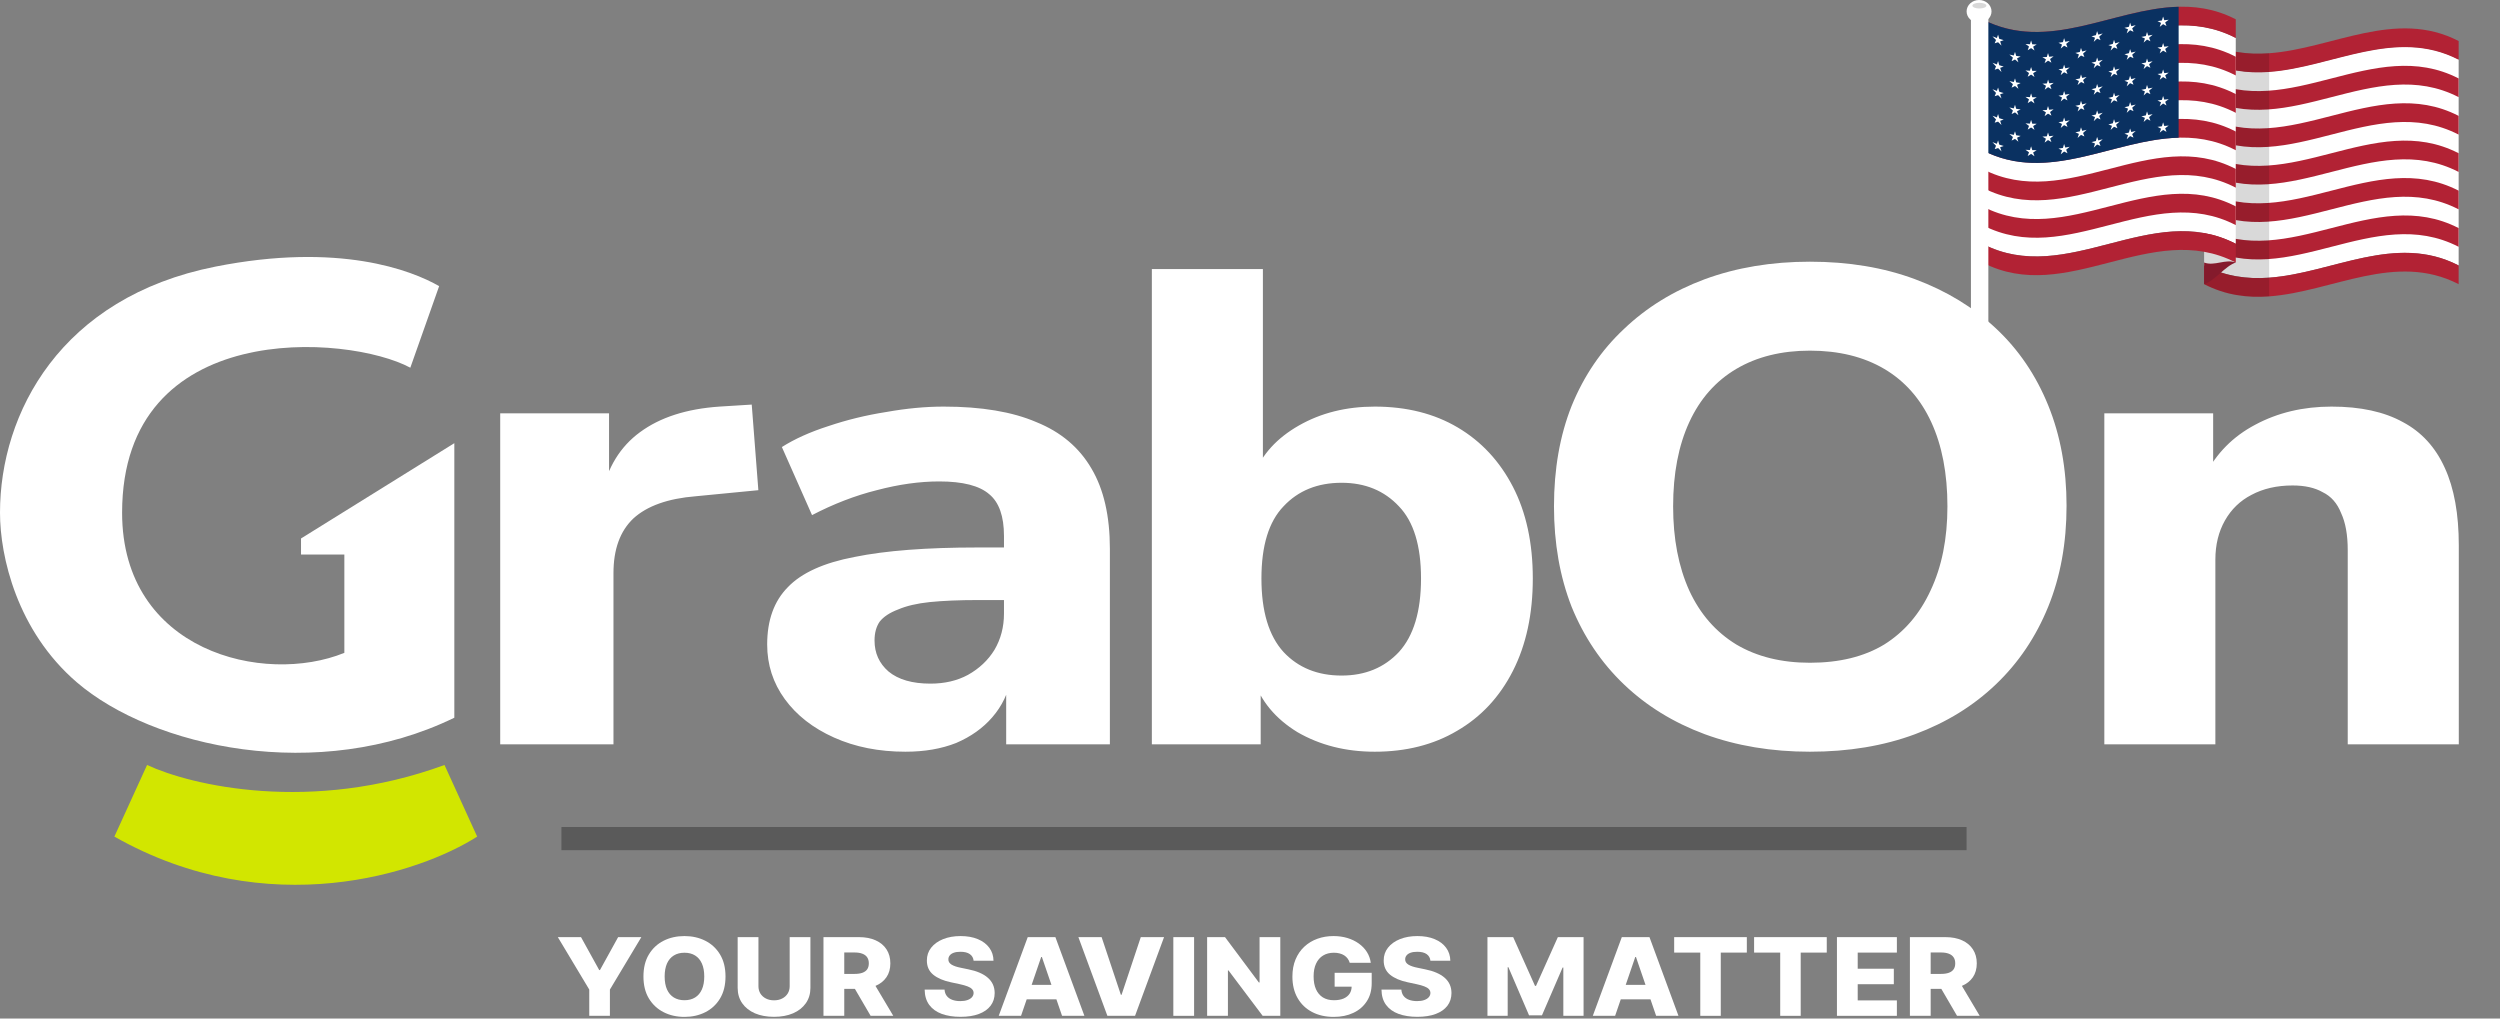 <svg width="108" height="44" viewBox="0 0 108 44" fill="none" xmlns="http://www.w3.org/2000/svg">
<rect x="0" y="0" width="108" height="44" fill="#808080" stroke="none"/>
<g clip-path="url(#clip0_18433_4020)">
<path opacity="0.3" d="M24.254 36.227H84.956" stroke="black"/>
<path d="M6.354 33.047L4.941 36.141C11.592 39.913 18.161 37.712 20.614 36.141L19.202 33.047C13.445 35.161 8.238 33.928 6.354 33.047Z" fill="#D2E600"/>
<path d="M21.609 32.154V17.857H26.311V21.351H25.994C26.248 20.186 26.798 19.293 27.646 18.672C28.514 18.031 29.658 17.662 31.077 17.565L32.475 17.478L32.761 21.176L30.06 21.438C28.853 21.535 27.953 21.856 27.36 22.399C26.788 22.943 26.502 23.729 26.502 24.758V32.154H21.609ZM39.115 32.474C37.971 32.474 36.944 32.271 36.033 31.863C35.122 31.455 34.413 30.902 33.904 30.203C33.396 29.504 33.142 28.718 33.142 27.844C33.142 26.796 33.438 25.971 34.032 25.369C34.624 24.748 35.588 24.311 36.923 24.059C38.257 23.787 40.026 23.651 42.228 23.651H43.912V25.922H42.26C41.434 25.922 40.735 25.952 40.163 26.01C39.612 26.068 39.157 26.175 38.797 26.33C38.437 26.466 38.172 26.641 38.003 26.854C37.855 27.068 37.78 27.34 37.78 27.67C37.78 28.213 37.982 28.66 38.384 29.009C38.808 29.359 39.411 29.533 40.195 29.533C40.809 29.533 41.349 29.407 41.815 29.155C42.302 28.883 42.683 28.524 42.959 28.077C43.234 27.611 43.372 27.087 43.372 26.505V23.156C43.372 22.302 43.16 21.7 42.736 21.351C42.313 20.982 41.593 20.798 40.576 20.798C39.729 20.798 38.829 20.924 37.876 21.176C36.944 21.409 36.012 21.768 35.08 22.253L33.777 19.312C34.328 18.963 34.995 18.662 35.779 18.41C36.584 18.138 37.42 17.934 38.289 17.798C39.157 17.643 39.983 17.565 40.767 17.565C42.398 17.565 43.732 17.789 44.77 18.235C45.829 18.662 46.623 19.332 47.153 20.244C47.682 21.137 47.947 22.292 47.947 23.709V32.154H43.467V29.271H43.69C43.562 29.931 43.287 30.504 42.864 30.989C42.461 31.455 41.942 31.824 41.307 32.096C40.671 32.348 39.941 32.474 39.115 32.474ZM59.387 32.474C58.137 32.474 57.025 32.193 56.051 31.63C55.098 31.048 54.462 30.281 54.145 29.329H54.462V32.154H49.76V11.625H54.557V20.506H54.176C54.515 19.633 55.161 18.924 56.114 18.381C57.067 17.837 58.158 17.565 59.387 17.565C60.763 17.565 61.96 17.866 62.976 18.468C63.993 19.07 64.787 19.924 65.359 21.03C65.931 22.137 66.217 23.457 66.217 24.991C66.217 26.524 65.931 27.854 65.359 28.98C64.787 30.106 63.983 30.97 62.945 31.572C61.928 32.174 60.742 32.474 59.387 32.474ZM57.957 29.184C58.974 29.184 59.8 28.844 60.435 28.165C61.07 27.466 61.388 26.408 61.388 24.991C61.388 23.574 61.07 22.535 60.435 21.875C59.8 21.195 58.974 20.856 57.957 20.856C56.919 20.856 56.082 21.195 55.447 21.875C54.812 22.535 54.494 23.574 54.494 24.991C54.494 26.408 54.812 27.466 55.447 28.165C56.082 28.844 56.919 29.184 57.957 29.184ZM78.188 32.474C76.536 32.474 75.021 32.222 73.645 31.717C72.289 31.213 71.124 30.494 70.15 29.562C69.176 28.631 68.424 27.514 67.894 26.214C67.386 24.913 67.132 23.467 67.132 21.875C67.132 20.264 67.386 18.817 67.894 17.536C68.424 16.235 69.176 15.129 70.15 14.217C71.124 13.285 72.289 12.566 73.645 12.062C75.021 11.557 76.536 11.305 78.188 11.305C79.861 11.305 81.375 11.557 82.731 12.062C84.086 12.566 85.251 13.275 86.225 14.188C87.2 15.1 87.952 16.206 88.481 17.507C89.011 18.808 89.275 20.254 89.275 21.846C89.275 23.457 89.011 24.913 88.481 26.214C87.952 27.514 87.2 28.631 86.225 29.562C85.251 30.494 84.086 31.213 82.731 31.717C81.375 32.222 79.861 32.474 78.188 32.474ZM78.188 28.631C79.459 28.631 80.528 28.369 81.397 27.844C82.265 27.301 82.932 26.524 83.398 25.515C83.885 24.486 84.129 23.273 84.129 21.875C84.129 20.458 83.896 19.244 83.43 18.235C82.964 17.226 82.286 16.459 81.397 15.935C80.507 15.411 79.437 15.148 78.188 15.148C76.959 15.148 75.9 15.411 75.011 15.935C74.121 16.459 73.444 17.226 72.978 18.235C72.512 19.244 72.279 20.458 72.279 21.875C72.279 23.273 72.512 24.486 72.978 25.515C73.444 26.524 74.121 27.301 75.011 27.844C75.9 28.369 76.959 28.631 78.188 28.631ZM90.907 32.154V17.857H95.608V20.535H95.259C95.746 19.584 96.466 18.856 97.419 18.352C98.394 17.827 99.495 17.565 100.723 17.565C101.973 17.565 103 17.789 103.805 18.235C104.61 18.662 105.214 19.322 105.616 20.215C106.018 21.089 106.22 22.205 106.22 23.564V32.154H101.422V23.768C101.422 23.108 101.327 22.574 101.136 22.166C100.967 21.739 100.702 21.438 100.342 21.264C100.003 21.069 99.569 20.972 99.04 20.972C98.362 20.972 97.769 21.108 97.261 21.38C96.773 21.632 96.392 22.001 96.117 22.486C95.842 22.972 95.704 23.535 95.704 24.175V32.154H90.907Z" fill="white"/>
<path d="M13.004 23.957V23.262L19.627 19.145V31.005C13.762 33.866 6.585 32.292 3.309 29.468C0.736 27.25 0 24.045 0 22.149C0 17.843 2.621 12.843 9.305 11.518C14.653 10.457 17.781 11.678 18.971 12.361L17.726 15.885C15.04 14.439 5.275 13.716 5.275 22.149C5.275 28.143 11.402 29.619 14.876 28.203V23.957H13.004Z" fill="white"/>
<path d="M82.508 43.884V40.484H84.042C84.32 40.484 84.56 40.53 84.762 40.622C84.965 40.713 85.121 40.843 85.231 41.014C85.341 41.183 85.397 41.384 85.397 41.617C85.397 41.852 85.34 42.053 85.228 42.217C85.115 42.381 84.956 42.506 84.749 42.593C84.542 42.678 84.298 42.72 84.015 42.72H83.045V42.073H83.848C83.983 42.073 84.096 42.057 84.187 42.025C84.279 41.992 84.348 41.942 84.395 41.876C84.443 41.808 84.466 41.722 84.466 41.617C84.466 41.511 84.443 41.425 84.395 41.356C84.348 41.286 84.279 41.234 84.187 41.2C84.095 41.164 83.982 41.147 83.848 41.147H83.405V43.884H82.508ZM84.599 42.33L85.523 43.884H84.544L83.638 42.33H84.599Z" fill="white"/>
<path d="M79.356 43.884V40.484H81.945V41.152H80.253V41.849H81.813V42.518H80.253V43.217H81.945V43.884H79.356Z" fill="white"/>
<path d="M75.777 41.152V40.484H78.916V41.152H77.79V43.884H76.905V41.152H75.777Z" fill="white"/>
<path d="M72.324 41.152V40.484H75.463V41.152H74.337V43.884H73.452V41.152H72.324Z" fill="white"/>
<path d="M69.773 43.884H68.809L70.062 40.484H71.257L72.51 43.884H71.545L70.673 41.341H70.644L69.773 43.884ZM69.644 42.546H71.661V43.17H69.644V42.546Z" fill="white"/>
<path d="M64.258 40.484H65.369L66.312 42.589H66.356L67.299 40.484H68.41V43.884H67.536V41.796H67.505L66.613 43.862H66.055L65.163 41.784H65.132V43.884H64.258V40.484Z" fill="white"/>
<path d="M61.794 41.503C61.782 41.382 61.728 41.287 61.633 41.219C61.538 41.151 61.404 41.117 61.228 41.117C61.112 41.117 61.016 41.13 60.938 41.158C60.861 41.186 60.803 41.224 60.764 41.273C60.725 41.32 60.705 41.375 60.704 41.437C60.702 41.488 60.713 41.533 60.737 41.571C60.762 41.61 60.798 41.644 60.846 41.674C60.894 41.703 60.952 41.728 61.02 41.751C61.087 41.773 61.164 41.792 61.248 41.809L61.567 41.875C61.751 41.912 61.913 41.96 62.053 42.021C62.195 42.082 62.313 42.154 62.409 42.239C62.505 42.323 62.579 42.42 62.628 42.529C62.678 42.639 62.703 42.761 62.704 42.898C62.703 43.112 62.644 43.297 62.527 43.45C62.409 43.604 62.241 43.722 62.021 43.804C61.802 43.886 61.538 43.927 61.228 43.927C60.918 43.927 60.647 43.884 60.416 43.799C60.185 43.714 60.005 43.584 59.877 43.411C59.749 43.237 59.683 43.017 59.68 42.752H60.539C60.547 42.861 60.578 42.952 60.635 43.026C60.692 43.099 60.77 43.154 60.869 43.191C60.97 43.229 61.086 43.248 61.217 43.248C61.338 43.248 61.441 43.233 61.526 43.203C61.611 43.173 61.677 43.132 61.723 43.079C61.769 43.026 61.793 42.965 61.794 42.896C61.793 42.832 61.771 42.777 61.729 42.732C61.687 42.685 61.621 42.645 61.533 42.612C61.446 42.578 61.335 42.546 61.199 42.517L60.811 42.434C60.49 42.367 60.236 42.258 60.051 42.108C59.867 41.956 59.775 41.751 59.776 41.493C59.775 41.283 59.836 41.099 59.961 40.941C60.085 40.782 60.258 40.659 60.478 40.57C60.698 40.482 60.948 40.438 61.23 40.438C61.518 40.438 61.767 40.482 61.979 40.572C62.192 40.66 62.357 40.785 62.474 40.946C62.591 41.106 62.651 41.292 62.654 41.503H61.794Z" fill="white"/>
<path d="M58.309 41.594C58.288 41.525 58.258 41.463 58.218 41.41C58.178 41.356 58.13 41.31 58.072 41.273C58.014 41.235 57.947 41.207 57.872 41.188C57.797 41.168 57.715 41.158 57.625 41.158C57.445 41.158 57.289 41.198 57.158 41.278C57.027 41.357 56.926 41.473 56.855 41.626C56.783 41.778 56.748 41.962 56.748 42.179C56.748 42.397 56.782 42.583 56.851 42.737C56.92 42.891 57.02 43.008 57.15 43.089C57.281 43.169 57.439 43.21 57.625 43.21C57.79 43.21 57.929 43.185 58.042 43.137C58.157 43.087 58.244 43.017 58.304 42.926C58.363 42.835 58.392 42.728 58.392 42.605L58.559 42.624H57.656V42.025H59.257V42.474C59.257 42.779 59.187 43.039 59.045 43.256C58.905 43.473 58.712 43.64 58.465 43.756C58.22 43.872 57.937 43.93 57.618 43.93C57.264 43.93 56.953 43.86 56.684 43.719C56.416 43.579 56.207 43.379 56.057 43.118C55.907 42.857 55.832 42.547 55.832 42.189C55.832 41.91 55.877 41.663 55.968 41.447C56.059 41.23 56.185 41.046 56.347 40.896C56.51 40.745 56.699 40.631 56.913 40.554C57.128 40.476 57.359 40.438 57.607 40.438C57.822 40.438 58.023 40.466 58.208 40.522C58.394 40.579 58.558 40.658 58.701 40.761C58.845 40.864 58.961 40.986 59.051 41.128C59.14 41.27 59.196 41.425 59.218 41.594H58.309Z" fill="white"/>
<path d="M55.309 40.484V43.884H54.547L53.07 41.922H53.046V43.884H52.148V40.484H52.921L54.383 42.443H54.413V40.484H55.309Z" fill="white"/>
<path d="M51.585 40.484V43.884H50.688V40.484H51.585Z" fill="white"/>
<path d="M47.59 40.484L48.421 42.974H48.452L49.282 40.484H50.287L49.034 43.884H47.839L46.586 40.484H47.59Z" fill="white"/>
<path d="M44.109 43.884H43.145L44.398 40.484H45.593L46.846 43.884H45.881L45.009 41.341H44.98L44.109 43.884ZM43.98 42.546H45.997V43.17H43.98V42.546Z" fill="white"/>
<path d="M42.06 41.503C42.048 41.382 41.994 41.287 41.898 41.219C41.804 41.151 41.669 41.117 41.494 41.117C41.378 41.117 41.281 41.13 41.204 41.158C41.126 41.186 41.068 41.224 41.03 41.273C40.991 41.32 40.971 41.375 40.97 41.437C40.967 41.488 40.978 41.533 41.002 41.571C41.028 41.61 41.064 41.644 41.111 41.674C41.16 41.703 41.218 41.728 41.285 41.751C41.353 41.773 41.429 41.792 41.514 41.809L41.833 41.875C42.017 41.912 42.179 41.96 42.319 42.021C42.46 42.082 42.579 42.154 42.674 42.239C42.771 42.323 42.844 42.42 42.894 42.529C42.943 42.639 42.969 42.761 42.97 42.898C42.969 43.112 42.91 43.297 42.792 43.45C42.675 43.604 42.506 43.722 42.286 43.804C42.068 43.886 41.803 43.927 41.494 43.927C41.183 43.927 40.912 43.884 40.681 43.799C40.451 43.714 40.271 43.584 40.143 43.411C40.015 43.237 39.949 43.017 39.945 42.752H40.805C40.812 42.861 40.844 42.952 40.901 43.026C40.958 43.099 41.036 43.154 41.135 43.191C41.235 43.229 41.351 43.248 41.483 43.248C41.604 43.248 41.707 43.233 41.791 43.203C41.877 43.173 41.943 43.132 41.989 43.079C42.035 43.026 42.059 42.965 42.06 42.896C42.059 42.832 42.037 42.777 41.994 42.732C41.952 42.685 41.887 42.645 41.799 42.612C41.712 42.578 41.6 42.546 41.465 42.517L41.077 42.434C40.755 42.367 40.502 42.258 40.317 42.108C40.132 41.956 40.04 41.751 40.041 41.493C40.04 41.283 40.102 41.099 40.226 40.941C40.351 40.782 40.523 40.659 40.743 40.57C40.963 40.482 41.214 40.438 41.496 40.438C41.783 40.438 42.033 40.482 42.245 40.572C42.457 40.66 42.622 40.785 42.74 40.946C42.857 41.106 42.917 41.292 42.919 41.503H42.06Z" fill="white"/>
<path d="M35.574 43.884V40.484H37.108C37.386 40.484 37.626 40.53 37.828 40.622C38.031 40.713 38.188 40.843 38.298 41.014C38.408 41.183 38.463 41.384 38.463 41.617C38.463 41.852 38.407 42.053 38.294 42.217C38.182 42.381 38.022 42.506 37.816 42.593C37.609 42.678 37.364 42.72 37.081 42.72H36.111V42.073H36.914C37.05 42.073 37.163 42.057 37.253 42.025C37.345 41.992 37.415 41.942 37.462 41.876C37.509 41.808 37.533 41.722 37.533 41.617C37.533 41.511 37.509 41.425 37.462 41.356C37.415 41.286 37.345 41.234 37.253 41.2C37.161 41.164 37.048 41.147 36.914 41.147H36.472V43.884H35.574ZM37.665 42.33L38.59 43.884H37.611L36.704 42.33H37.665Z" fill="white"/>
<path d="M34.114 40.484H35.01V42.677C35.01 42.931 34.944 43.151 34.812 43.34C34.68 43.527 34.496 43.672 34.261 43.775C34.025 43.876 33.751 43.927 33.439 43.927C33.124 43.927 32.848 43.876 32.612 43.775C32.377 43.672 32.194 43.527 32.063 43.34C31.933 43.151 31.867 42.931 31.867 42.677V40.484H32.765V42.606C32.765 42.723 32.793 42.828 32.848 42.92C32.905 43.011 32.984 43.083 33.086 43.135C33.187 43.188 33.305 43.214 33.439 43.214C33.574 43.214 33.691 43.188 33.791 43.135C33.893 43.083 33.972 43.011 34.029 42.92C34.086 42.828 34.114 42.723 34.114 42.606V40.484Z" fill="white"/>
<path d="M31.342 42.184C31.342 42.558 31.263 42.875 31.106 43.135C30.949 43.395 30.736 43.593 30.468 43.728C30.201 43.863 29.901 43.93 29.569 43.93C29.235 43.93 28.934 43.862 28.667 43.726C28.4 43.59 28.188 43.392 28.031 43.133C27.875 42.873 27.797 42.557 27.797 42.184C27.797 41.81 27.875 41.493 28.031 41.233C28.188 40.973 28.4 40.775 28.667 40.64C28.934 40.505 29.235 40.438 29.569 40.438C29.901 40.438 30.201 40.505 30.468 40.64C30.736 40.775 30.949 40.973 31.106 41.233C31.263 41.493 31.342 41.81 31.342 42.184ZM30.424 42.184C30.424 41.962 30.39 41.776 30.321 41.623C30.253 41.47 30.155 41.354 30.027 41.276C29.9 41.197 29.747 41.158 29.569 41.158C29.391 41.158 29.238 41.197 29.11 41.276C28.982 41.354 28.883 41.47 28.814 41.623C28.747 41.776 28.713 41.962 28.713 42.184C28.713 42.405 28.747 42.592 28.814 42.745C28.883 42.898 28.982 43.013 29.11 43.092C29.238 43.17 29.391 43.21 29.569 43.21C29.747 43.21 29.9 43.17 30.027 43.092C30.155 43.013 30.253 42.898 30.321 42.745C30.39 42.592 30.424 42.405 30.424 42.184Z" fill="white"/>
<path d="M24.098 40.484H25.1L25.886 41.907H25.918L26.703 40.484H27.706L26.348 42.749V43.884H25.456V42.749L24.098 40.484Z" fill="white"/>
</g>
<path d="M106.214 2.565V11.469C102.549 9.579 98.884 13.36 95.219 11.469V2.565C98.884 4.456 102.549 0.675 106.214 2.565V2.565Z" fill="white"/>
<path d="M106.214 1.772V2.581C103.486 1.173 100.757 2.909 98.028 3.109C97.092 3.177 96.155 3.064 95.219 2.581V1.772C96.155 2.255 97.092 2.369 98.028 2.3C100.757 2.101 103.486 0.365 106.214 1.772Z" fill="#B22234"/>
<path d="M106.213 3.389V4.197C102.549 2.308 98.884 6.088 95.219 4.198V3.39C98.884 5.28 102.548 1.499 106.213 3.389Z" fill="#B22234"/>
<path d="M106.213 5.006V5.815C102.549 3.925 98.884 7.706 95.219 5.815V5.007C98.884 6.897 102.548 3.116 106.213 5.006Z" fill="#B22234"/>
<path d="M106.213 6.62V7.428C102.549 5.538 98.884 9.319 95.219 7.428V6.62C98.884 8.511 102.548 4.73 106.213 6.62Z" fill="#B22234"/>
<path d="M106.213 8.237V9.044C102.549 7.155 98.884 10.935 95.219 9.045V8.237C98.884 10.128 102.548 6.347 106.213 8.237Z" fill="#B22234"/>
<path d="M106.213 9.854V10.662C102.549 8.772 98.884 12.553 95.219 10.663V9.855C98.884 11.745 102.548 7.964 106.213 9.854Z" fill="#B22234"/>
<path d="M106.213 11.467V12.276C103.485 10.869 100.757 12.604 98.028 12.804C97.092 12.872 96.155 12.759 95.219 12.276V11.467C96.155 11.95 97.092 12.064 98.028 11.995C100.757 11.796 103.485 10.06 106.213 11.467Z" fill="#B22234"/>
<g style="mix-blend-mode:multiply" opacity="0.15">
<path d="M98.028 2.297V12.802C97.092 12.87 96.155 12.757 95.219 12.274V1.77C96.155 2.253 97.092 2.366 98.028 2.297Z" fill="black"/>
</g>
<path d="M96.587 11.342C96.131 11.485 95.675 12.135 95.219 12.278V11.342C95.675 11.51 96.131 11.173 96.587 11.342Z" fill="#841A2C"/>
<path d="M96.585 1.636V10.532C92.94 8.641 89.294 12.422 85.648 10.533V1.636C89.294 3.526 92.94 -0.255 96.585 1.636Z" fill="white"/>
<path d="M96.585 0.835V1.643C92.94 -0.248 89.294 3.533 85.648 1.644V0.835C89.294 2.725 92.94 -1.056 96.585 0.835Z" fill="#B22234"/>
<path d="M96.586 2.452V3.26C92.94 1.37 89.294 5.151 85.648 3.26V2.452C89.294 4.343 92.94 0.561 96.586 2.452Z" fill="#B22234"/>
<path d="M96.586 4.065V4.874C92.94 2.983 89.294 6.764 85.648 4.874V4.065C89.294 5.956 92.94 2.175 96.586 4.065Z" fill="#B22234"/>
<path d="M96.586 5.683V6.491C92.94 4.6 89.294 8.382 85.648 6.491V5.683C89.294 7.573 92.94 3.792 96.586 5.683Z" fill="#B22234"/>
<path d="M96.586 7.3V8.107C92.94 6.217 89.294 9.998 85.648 8.107V7.3C89.294 9.191 92.94 5.409 96.586 7.3Z" fill="#B22234"/>
<path d="M96.586 8.917V9.725C92.94 7.834 89.294 11.616 85.648 9.725V8.917C89.294 10.808 92.94 7.026 96.586 8.917Z" fill="#B22234"/>
<path d="M96.586 10.534V11.342C92.94 9.452 89.294 13.233 85.648 11.342V10.534C89.294 12.425 92.94 8.643 96.586 10.534Z" fill="#B22234"/>
<path d="M94.117 0.293V5.949C91.294 6.02 88.471 7.957 85.648 6.493V0.837C88.471 2.301 91.294 0.364 94.117 0.293Z" fill="#0A3161"/>
<path d="M86.56 1.735C86.496 1.717 86.432 1.698 86.368 1.677C86.351 1.617 86.334 1.557 86.317 1.496C86.3 1.545 86.283 1.594 86.266 1.642C86.202 1.62 86.138 1.596 86.074 1.57C86.125 1.624 86.177 1.676 86.228 1.728C86.208 1.776 86.189 1.823 86.17 1.871C86.219 1.856 86.268 1.84 86.317 1.824C86.366 1.874 86.415 1.923 86.464 1.971C86.445 1.91 86.426 1.85 86.407 1.789C86.458 1.772 86.509 1.754 86.56 1.735V1.735Z" fill="white"/>
<path d="M87.986 1.918C87.922 1.918 87.858 1.917 87.794 1.916C87.777 1.86 87.76 1.805 87.743 1.75C87.726 1.804 87.709 1.858 87.692 1.912C87.628 1.909 87.564 1.905 87.5 1.9C87.551 1.937 87.602 1.974 87.653 2.009C87.634 2.063 87.615 2.117 87.596 2.17C87.645 2.14 87.694 2.109 87.743 2.078C87.792 2.113 87.841 2.147 87.89 2.181C87.871 2.126 87.852 2.071 87.832 2.016C87.884 1.984 87.935 1.951 87.986 1.918V1.918Z" fill="white"/>
<path d="M89.412 1.77C89.348 1.782 89.284 1.793 89.22 1.804C89.203 1.752 89.186 1.7 89.169 1.648C89.152 1.706 89.135 1.763 89.118 1.82C89.054 1.83 88.99 1.84 88.926 1.848C88.977 1.875 89.028 1.9 89.079 1.926C89.06 1.983 89.041 2.041 89.022 2.098C89.071 2.058 89.12 2.017 89.169 1.976C89.218 2.001 89.267 2.026 89.316 2.051C89.297 2 89.278 1.948 89.258 1.897C89.309 1.855 89.361 1.813 89.412 1.77V1.77Z" fill="white"/>
<path d="M90.838 1.446C90.774 1.462 90.71 1.478 90.646 1.495C90.629 1.444 90.612 1.394 90.595 1.344C90.578 1.403 90.561 1.462 90.543 1.52C90.48 1.536 90.415 1.552 90.352 1.568C90.403 1.589 90.454 1.609 90.505 1.63C90.486 1.689 90.467 1.748 90.448 1.808C90.497 1.762 90.546 1.717 90.595 1.671C90.644 1.692 90.693 1.713 90.742 1.734C90.722 1.684 90.703 1.634 90.684 1.584C90.735 1.538 90.786 1.492 90.838 1.446Z" fill="white"/>
<path d="M92.263 1.088C92.199 1.102 92.135 1.117 92.072 1.132C92.055 1.082 92.037 1.031 92.02 0.98C92.003 1.039 91.986 1.098 91.969 1.157C91.905 1.172 91.841 1.188 91.777 1.203C91.829 1.224 91.88 1.244 91.931 1.265C91.912 1.324 91.893 1.384 91.873 1.443C91.922 1.398 91.971 1.353 92.02 1.308C92.069 1.33 92.118 1.351 92.168 1.373C92.148 1.323 92.129 1.273 92.11 1.223C92.161 1.178 92.212 1.133 92.263 1.088L92.263 1.088Z" fill="white"/>
<path d="M93.689 0.854C93.625 0.859 93.561 0.866 93.497 0.873C93.48 0.82 93.463 0.767 93.446 0.715C93.429 0.772 93.412 0.828 93.395 0.885C93.331 0.893 93.267 0.902 93.203 0.911C93.254 0.937 93.305 0.963 93.357 0.989C93.337 1.046 93.318 1.104 93.299 1.161C93.348 1.121 93.397 1.082 93.446 1.043C93.495 1.07 93.544 1.098 93.593 1.126C93.574 1.073 93.555 1.021 93.536 0.968C93.587 0.93 93.638 0.891 93.689 0.854H93.689Z" fill="white"/>
<path d="M86.56 2.876C86.496 2.858 86.432 2.839 86.368 2.818C86.351 2.757 86.334 2.697 86.317 2.637C86.3 2.686 86.283 2.734 86.266 2.783C86.202 2.76 86.138 2.736 86.074 2.711C86.125 2.764 86.177 2.817 86.228 2.869C86.208 2.916 86.189 2.964 86.17 3.011C86.219 2.997 86.268 2.981 86.317 2.964C86.366 3.014 86.415 3.063 86.464 3.111C86.445 3.051 86.426 2.99 86.407 2.93C86.458 2.913 86.509 2.895 86.56 2.876Z" fill="white"/>
<path d="M87.986 3.062C87.922 3.063 87.858 3.062 87.794 3.06C87.777 3.005 87.76 2.95 87.743 2.895C87.726 2.949 87.709 3.002 87.692 3.056C87.628 3.053 87.564 3.049 87.5 3.044C87.551 3.082 87.602 3.118 87.653 3.154C87.634 3.208 87.615 3.261 87.596 3.315C87.645 3.284 87.694 3.254 87.743 3.222C87.792 3.257 87.841 3.292 87.89 3.325C87.871 3.27 87.852 3.216 87.832 3.16C87.884 3.128 87.935 3.096 87.986 3.062Z" fill="white"/>
<path d="M89.412 2.915C89.348 2.927 89.284 2.938 89.22 2.948C89.203 2.897 89.186 2.845 89.169 2.793C89.152 2.85 89.135 2.908 89.118 2.965C89.054 2.975 88.99 2.984 88.926 2.993C88.977 3.019 89.028 3.045 89.079 3.07C89.06 3.128 89.041 3.185 89.022 3.243C89.071 3.202 89.12 3.162 89.169 3.121C89.218 3.146 89.267 3.171 89.316 3.196C89.297 3.144 89.278 3.093 89.258 3.042C89.309 3 89.361 2.957 89.412 2.915V2.915Z" fill="white"/>
<path d="M90.838 2.586C90.774 2.603 90.71 2.619 90.646 2.635C90.629 2.585 90.612 2.535 90.595 2.484C90.578 2.543 90.561 2.602 90.543 2.661C90.48 2.677 90.415 2.693 90.352 2.709C90.403 2.729 90.454 2.75 90.505 2.77C90.486 2.83 90.467 2.889 90.448 2.948C90.497 2.903 90.546 2.858 90.595 2.812C90.644 2.833 90.693 2.854 90.742 2.874C90.722 2.825 90.703 2.775 90.684 2.725C90.735 2.679 90.786 2.633 90.838 2.586Z" fill="white"/>
<path d="M92.263 2.229C92.199 2.243 92.135 2.258 92.072 2.273C92.055 2.222 92.037 2.172 92.02 2.121C92.003 2.18 91.986 2.239 91.969 2.297C91.905 2.313 91.841 2.328 91.777 2.344C91.829 2.365 91.88 2.385 91.931 2.406C91.912 2.465 91.893 2.525 91.873 2.584C91.922 2.539 91.971 2.494 92.02 2.449C92.069 2.47 92.118 2.492 92.168 2.514C92.148 2.464 92.129 2.414 92.11 2.363C92.161 2.318 92.212 2.273 92.263 2.229H92.263Z" fill="white"/>
<path d="M93.689 1.998C93.625 2.004 93.561 2.01 93.497 2.017C93.48 1.965 93.463 1.912 93.446 1.859C93.429 1.916 93.412 1.973 93.395 2.029C93.331 2.037 93.267 2.046 93.203 2.055C93.254 2.081 93.305 2.107 93.357 2.134C93.337 2.191 93.318 2.248 93.299 2.305C93.348 2.265 93.397 2.226 93.446 2.187C93.495 2.215 93.544 2.242 93.593 2.271C93.574 2.218 93.555 2.165 93.536 2.113C93.587 2.074 93.638 2.036 93.689 1.998L93.689 1.998Z" fill="white"/>
<path d="M86.56 4.02C86.496 4.003 86.432 3.983 86.368 3.962C86.351 3.902 86.334 3.842 86.317 3.781C86.3 3.83 86.283 3.879 86.266 3.927C86.202 3.905 86.138 3.881 86.074 3.855C86.125 3.909 86.177 3.962 86.228 4.013C86.208 4.061 86.189 4.108 86.17 4.156C86.219 4.141 86.268 4.125 86.317 4.109C86.366 4.159 86.415 4.208 86.464 4.256C86.445 4.195 86.426 4.135 86.407 4.074C86.458 4.057 86.509 4.039 86.56 4.02Z" fill="white"/>
<path d="M87.986 4.203C87.922 4.203 87.858 4.202 87.794 4.201C87.777 4.146 87.76 4.09 87.743 4.035C87.726 4.089 87.709 4.143 87.692 4.197C87.628 4.194 87.564 4.19 87.5 4.185C87.551 4.222 87.602 4.259 87.653 4.295C87.634 4.348 87.615 4.402 87.596 4.455C87.645 4.425 87.694 4.394 87.743 4.363C87.792 4.398 87.841 4.432 87.89 4.466C87.871 4.411 87.852 4.356 87.832 4.301C87.884 4.269 87.935 4.236 87.986 4.203Z" fill="white"/>
<path d="M89.412 4.056C89.348 4.067 89.284 4.078 89.22 4.089C89.203 4.037 89.186 3.985 89.169 3.934C89.152 3.991 89.135 4.048 89.118 4.106C89.054 4.116 88.99 4.125 88.926 4.133C88.977 4.16 89.028 4.186 89.079 4.211C89.06 4.268 89.041 4.326 89.022 4.383C89.071 4.343 89.12 4.302 89.169 4.261C89.218 4.287 89.267 4.311 89.316 4.336C89.297 4.285 89.278 4.234 89.258 4.182C89.309 4.14 89.361 4.098 89.412 4.056V4.056Z" fill="white"/>
<path d="M90.838 3.731C90.774 3.747 90.71 3.764 90.646 3.78C90.629 3.73 90.612 3.679 90.595 3.629C90.578 3.688 90.561 3.747 90.543 3.806C90.48 3.822 90.415 3.837 90.352 3.853C90.403 3.874 90.454 3.894 90.505 3.915C90.486 3.974 90.467 4.034 90.448 4.093C90.497 4.048 90.546 4.002 90.595 3.957C90.644 3.977 90.693 3.998 90.742 4.019C90.722 3.969 90.703 3.919 90.684 3.87C90.735 3.823 90.786 3.777 90.838 3.731Z" fill="white"/>
<path d="M92.263 3.373C92.199 3.388 92.135 3.402 92.072 3.417C92.055 3.367 92.037 3.316 92.02 3.266C92.003 3.324 91.986 3.383 91.969 3.442C91.905 3.457 91.841 3.473 91.777 3.489C91.829 3.509 91.88 3.53 91.931 3.55C91.912 3.61 91.893 3.669 91.873 3.728C91.922 3.683 91.971 3.638 92.02 3.593C92.069 3.615 92.118 3.637 92.168 3.658C92.148 3.608 92.129 3.558 92.11 3.508C92.161 3.463 92.212 3.418 92.263 3.373H92.263Z" fill="white"/>
<path d="M93.689 3.139C93.625 3.144 93.561 3.151 93.497 3.158C93.48 3.105 93.463 3.053 93.446 3C93.429 3.057 93.412 3.113 93.395 3.17C93.331 3.178 93.267 3.187 93.203 3.196C93.254 3.222 93.305 3.248 93.357 3.274C93.337 3.331 93.318 3.389 93.299 3.446C93.348 3.406 93.397 3.367 93.446 3.328C93.495 3.355 93.544 3.383 93.593 3.411C93.574 3.359 93.555 3.306 93.536 3.253C93.587 3.215 93.638 3.177 93.689 3.139L93.689 3.139Z" fill="white"/>
<path d="M86.56 5.165C86.496 5.147 86.432 5.128 86.368 5.107C86.351 5.046 86.334 4.986 86.317 4.926C86.3 4.975 86.283 5.023 86.266 5.072C86.202 5.049 86.138 5.025 86.074 5C86.125 5.053 86.177 5.106 86.228 5.158C86.208 5.205 86.189 5.253 86.17 5.3C86.219 5.286 86.268 5.27 86.317 5.254C86.366 5.303 86.415 5.352 86.464 5.4C86.445 5.34 86.426 5.279 86.407 5.219C86.458 5.202 86.509 5.184 86.56 5.165Z" fill="white"/>
<path d="M87.986 5.347C87.922 5.348 87.858 5.347 87.794 5.345C87.777 5.29 87.76 5.235 87.743 5.18C87.726 5.234 87.709 5.288 87.692 5.341C87.628 5.339 87.564 5.335 87.5 5.329C87.551 5.367 87.602 5.403 87.653 5.439C87.634 5.493 87.615 5.546 87.596 5.6C87.645 5.57 87.694 5.539 87.743 5.507C87.792 5.542 87.841 5.577 87.89 5.61C87.871 5.556 87.852 5.501 87.832 5.446C87.884 5.414 87.935 5.381 87.986 5.347Z" fill="white"/>
<path d="M89.412 5.2C89.348 5.212 89.284 5.223 89.22 5.234C89.203 5.182 89.186 5.13 89.169 5.078C89.152 5.135 89.135 5.193 89.118 5.25C89.054 5.26 88.99 5.269 88.926 5.278C88.977 5.304 89.028 5.33 89.079 5.355C89.06 5.413 89.041 5.47 89.022 5.528C89.071 5.488 89.12 5.447 89.169 5.406C89.218 5.431 89.267 5.456 89.316 5.481C89.297 5.429 89.278 5.378 89.258 5.327C89.309 5.285 89.361 5.243 89.412 5.2V5.2Z" fill="white"/>
<path d="M90.838 4.871C90.774 4.888 90.71 4.904 90.646 4.92C90.629 4.87 90.612 4.82 90.595 4.77C90.578 4.828 90.561 4.887 90.543 4.946C90.48 4.962 90.415 4.978 90.352 4.994C90.403 5.014 90.454 5.035 90.505 5.055C90.486 5.115 90.467 5.174 90.448 5.234C90.497 5.188 90.546 5.143 90.595 5.097C90.644 5.118 90.693 5.139 90.742 5.159C90.722 5.11 90.703 5.06 90.684 5.01C90.735 4.964 90.786 4.918 90.838 4.871Z" fill="white"/>
<path d="M92.263 4.518C92.199 4.532 92.135 4.547 92.072 4.562C92.055 4.511 92.037 4.461 92.02 4.41C92.003 4.469 91.986 4.528 91.969 4.586C91.905 4.602 91.841 4.617 91.777 4.633C91.829 4.654 91.88 4.674 91.931 4.695C91.912 4.754 91.893 4.814 91.873 4.873C91.922 4.828 91.971 4.783 92.02 4.738C92.069 4.759 92.118 4.781 92.168 4.803C92.148 4.753 92.129 4.703 92.11 4.652C92.161 4.607 92.212 4.562 92.263 4.518H92.263Z" fill="white"/>
<path d="M93.689 4.283C93.625 4.289 93.561 4.295 93.497 4.303C93.48 4.25 93.463 4.197 93.446 4.145C93.429 4.201 93.412 4.258 93.395 4.315C93.331 4.323 93.267 4.331 93.203 4.341C93.254 4.366 93.305 4.392 93.357 4.419C93.337 4.476 93.318 4.533 93.299 4.59C93.348 4.551 93.397 4.511 93.446 4.472C93.495 4.5 93.544 4.527 93.593 4.556C93.574 4.503 93.555 4.45 93.536 4.398C93.587 4.359 93.638 4.321 93.689 4.284L93.689 4.283Z" fill="white"/>
<path d="M86.56 6.306C86.496 6.288 86.432 6.268 86.368 6.247C86.351 6.187 86.334 6.127 86.317 6.066C86.3 6.115 86.283 6.164 86.266 6.213C86.202 6.19 86.138 6.166 86.074 6.14C86.125 6.194 86.177 6.247 86.228 6.298C86.208 6.346 86.189 6.394 86.17 6.441C86.219 6.426 86.268 6.411 86.317 6.394C86.366 6.444 86.415 6.493 86.464 6.541C86.445 6.481 86.426 6.42 86.407 6.359C86.458 6.342 86.509 6.324 86.56 6.306Z" fill="white"/>
<path d="M87.986 6.488C87.922 6.488 87.858 6.488 87.794 6.486C87.777 6.431 87.76 6.376 87.743 6.32C87.726 6.374 87.709 6.428 87.692 6.482C87.628 6.479 87.564 6.475 87.5 6.47C87.551 6.507 87.602 6.544 87.653 6.58C87.634 6.633 87.615 6.687 87.596 6.74C87.645 6.71 87.694 6.68 87.743 6.648C87.792 6.683 87.841 6.717 87.89 6.751C87.871 6.696 87.852 6.641 87.832 6.586C87.884 6.554 87.935 6.521 87.986 6.488Z" fill="white"/>
<path d="M89.412 6.341C89.348 6.352 89.284 6.364 89.22 6.374C89.203 6.322 89.186 6.271 89.169 6.219C89.152 6.276 89.135 6.333 89.118 6.391C89.054 6.401 88.99 6.41 88.926 6.419C88.977 6.445 89.028 6.471 89.079 6.496C89.06 6.554 89.041 6.611 89.022 6.668C89.071 6.628 89.12 6.588 89.169 6.546C89.218 6.572 89.267 6.597 89.316 6.621C89.297 6.57 89.278 6.519 89.258 6.467C89.309 6.425 89.361 6.383 89.412 6.341V6.341Z" fill="white"/>
<path d="M90.838 6.016C90.774 6.032 90.71 6.049 90.646 6.065C90.629 6.015 90.612 5.964 90.595 5.914C90.578 5.973 90.561 6.032 90.543 6.091C90.48 6.107 90.415 6.123 90.352 6.138C90.403 6.159 90.454 6.179 90.505 6.2C90.486 6.259 90.467 6.319 90.448 6.378C90.497 6.333 90.546 6.287 90.595 6.242C90.644 6.263 90.693 6.283 90.742 6.304C90.722 6.254 90.703 6.204 90.684 6.155C90.735 6.109 90.786 6.062 90.838 6.016Z" fill="white"/>
<path d="M92.263 5.658C92.199 5.673 92.135 5.687 92.072 5.703C92.055 5.652 92.037 5.601 92.02 5.551C92.003 5.609 91.986 5.668 91.969 5.727C91.905 5.742 91.841 5.758 91.777 5.774C91.829 5.794 91.88 5.815 91.931 5.836C91.912 5.895 91.893 5.954 91.873 6.014C91.922 5.968 91.971 5.923 92.02 5.879C92.069 5.9 92.118 5.922 92.168 5.944C92.148 5.893 92.129 5.843 92.11 5.793C92.161 5.748 92.212 5.703 92.263 5.658H92.263Z" fill="white"/>
<path d="M93.689 5.424C93.625 5.43 93.561 5.436 93.497 5.443C93.48 5.39 93.463 5.338 93.446 5.285C93.429 5.342 93.412 5.398 93.395 5.455C93.331 5.463 93.267 5.472 93.203 5.481C93.254 5.507 93.305 5.533 93.357 5.56C93.337 5.617 93.318 5.674 93.299 5.731C93.348 5.691 93.397 5.652 93.446 5.613C93.495 5.64 93.544 5.668 93.593 5.696C93.574 5.644 93.555 5.591 93.536 5.539C93.587 5.5 93.638 5.462 93.689 5.424L93.689 5.424Z" fill="white"/>
<path d="M87.291 5.871C87.227 5.863 87.163 5.854 87.099 5.844C87.082 5.787 87.065 5.729 87.048 5.672C87.031 5.724 87.013 5.775 86.996 5.827C86.933 5.815 86.869 5.802 86.805 5.788C86.856 5.832 86.907 5.876 86.958 5.919C86.939 5.97 86.92 6.021 86.901 6.072C86.95 6.048 86.999 6.024 87.048 6C87.097 6.041 87.146 6.082 87.195 6.122C87.175 6.065 87.156 6.007 87.137 5.95C87.188 5.924 87.24 5.898 87.291 5.871V5.871Z" fill="white"/>
<path d="M88.716 5.864C88.653 5.871 88.588 5.877 88.525 5.882C88.507 5.829 88.49 5.776 88.474 5.723C88.457 5.779 88.439 5.835 88.422 5.89C88.358 5.895 88.294 5.898 88.231 5.901C88.282 5.932 88.333 5.963 88.384 5.992C88.365 6.048 88.346 6.104 88.326 6.16C88.376 6.124 88.424 6.087 88.474 6.05C88.522 6.08 88.572 6.109 88.621 6.137C88.601 6.084 88.582 6.031 88.563 5.979C88.614 5.941 88.665 5.902 88.716 5.864Z" fill="white"/>
<path d="M90.142 5.608C90.078 5.623 90.014 5.638 89.95 5.652C89.933 5.602 89.916 5.551 89.899 5.5C89.882 5.558 89.865 5.617 89.848 5.675C89.784 5.689 89.72 5.702 89.656 5.716C89.707 5.738 89.758 5.761 89.81 5.783C89.79 5.842 89.771 5.9 89.752 5.959C89.801 5.916 89.85 5.872 89.899 5.828C89.948 5.85 89.997 5.872 90.046 5.894C90.027 5.844 90.008 5.794 89.989 5.743C90.04 5.699 90.091 5.654 90.142 5.608H90.142Z" fill="white"/>
<path d="M91.568 5.25C91.504 5.266 91.44 5.283 91.376 5.299C91.359 5.249 91.342 5.199 91.325 5.148C91.308 5.207 91.291 5.266 91.274 5.326C91.21 5.342 91.146 5.359 91.082 5.375C91.133 5.395 91.184 5.415 91.236 5.435C91.216 5.495 91.197 5.554 91.178 5.614C91.227 5.568 91.276 5.522 91.325 5.476C91.374 5.497 91.423 5.517 91.472 5.538C91.453 5.488 91.434 5.438 91.415 5.389C91.466 5.342 91.517 5.296 91.568 5.25V5.25Z" fill="white"/>
<path d="M92.994 4.933C92.93 4.944 92.866 4.955 92.802 4.967C92.785 4.915 92.768 4.864 92.751 4.812C92.734 4.87 92.717 4.928 92.7 4.986C92.636 4.999 92.572 5.012 92.508 5.025C92.559 5.047 92.61 5.07 92.661 5.093C92.642 5.152 92.623 5.21 92.604 5.269C92.653 5.225 92.702 5.183 92.751 5.14C92.8 5.164 92.849 5.188 92.898 5.213C92.879 5.162 92.859 5.11 92.84 5.059C92.891 5.017 92.943 4.975 92.994 4.933Z" fill="white"/>
<path d="M87.291 4.727C87.227 4.719 87.163 4.71 87.099 4.7C87.082 4.642 87.065 4.585 87.048 4.527C87.031 4.579 87.013 4.631 86.996 4.682C86.933 4.671 86.869 4.658 86.805 4.643C86.856 4.688 86.907 4.732 86.958 4.775C86.939 4.826 86.92 4.876 86.901 4.927C86.95 4.904 86.999 4.88 87.048 4.855C87.097 4.897 87.146 4.937 87.195 4.977C87.175 4.92 87.156 4.863 87.137 4.805C87.188 4.78 87.24 4.753 87.291 4.727V4.727Z" fill="white"/>
<path d="M88.716 4.723C88.653 4.73 88.588 4.736 88.525 4.742C88.507 4.689 88.49 4.635 88.474 4.582C88.457 4.638 88.439 4.694 88.422 4.75C88.358 4.754 88.294 4.758 88.231 4.761C88.282 4.792 88.333 4.822 88.384 4.852C88.365 4.908 88.346 4.963 88.326 5.019C88.376 4.983 88.424 4.947 88.474 4.91C88.522 4.939 88.572 4.968 88.621 4.996C88.601 4.944 88.582 4.891 88.563 4.838C88.614 4.8 88.665 4.762 88.716 4.723Z" fill="white"/>
<path d="M90.142 4.464C90.078 4.479 90.014 4.494 89.95 4.508C89.933 4.457 89.916 4.406 89.899 4.355C89.882 4.414 89.865 4.472 89.848 4.531C89.784 4.544 89.72 4.558 89.656 4.571C89.707 4.594 89.758 4.616 89.81 4.638C89.79 4.697 89.771 4.756 89.752 4.815C89.801 4.771 89.85 4.727 89.899 4.683C89.948 4.706 89.997 4.728 90.046 4.75C90.027 4.699 90.008 4.649 89.989 4.599C90.04 4.554 90.091 4.509 90.142 4.464H90.142Z" fill="white"/>
<path d="M91.568 4.106C91.504 4.122 91.44 4.138 91.376 4.155C91.359 4.104 91.342 4.054 91.325 4.004C91.308 4.063 91.291 4.122 91.274 4.181C91.21 4.198 91.146 4.214 91.082 4.231C91.133 4.251 91.184 4.271 91.236 4.29C91.216 4.35 91.197 4.41 91.178 4.469C91.227 4.423 91.276 4.378 91.325 4.332C91.374 4.352 91.423 4.373 91.472 4.393C91.453 4.344 91.434 4.294 91.415 4.244C91.466 4.198 91.517 4.152 91.568 4.105V4.106Z" fill="white"/>
<path d="M92.994 3.788C92.93 3.799 92.866 3.81 92.802 3.822C92.785 3.771 92.768 3.719 92.751 3.668C92.734 3.726 92.717 3.784 92.7 3.842C92.636 3.854 92.572 3.867 92.508 3.88C92.559 3.903 92.61 3.926 92.661 3.949C92.642 4.007 92.623 4.065 92.604 4.124C92.653 4.081 92.702 4.038 92.751 3.996C92.8 4.02 92.849 4.044 92.898 4.068C92.879 4.017 92.859 3.966 92.84 3.915C92.891 3.872 92.943 3.83 92.994 3.788Z" fill="white"/>
<path d="M87.291 3.586C87.227 3.578 87.163 3.569 87.099 3.559C87.082 3.502 87.065 3.444 87.048 3.387C87.031 3.438 87.013 3.49 86.996 3.542C86.933 3.53 86.869 3.517 86.805 3.503C86.856 3.547 86.907 3.591 86.958 3.634C86.939 3.685 86.92 3.736 86.901 3.787C86.95 3.763 86.999 3.739 87.048 3.714C87.097 3.756 87.146 3.797 87.195 3.837C87.175 3.78 87.156 3.722 87.137 3.664C87.188 3.639 87.24 3.613 87.291 3.586V3.586Z" fill="white"/>
<path d="M88.72 3.579C88.656 3.586 88.593 3.592 88.528 3.597C88.511 3.544 88.494 3.491 88.477 3.438C88.46 3.493 88.443 3.549 88.426 3.605C88.362 3.61 88.298 3.613 88.234 3.616C88.285 3.647 88.337 3.677 88.388 3.707C88.369 3.763 88.35 3.819 88.33 3.875C88.379 3.839 88.428 3.802 88.477 3.765C88.526 3.795 88.575 3.823 88.624 3.852C88.605 3.799 88.586 3.746 88.567 3.693C88.618 3.656 88.669 3.617 88.72 3.579Z" fill="white"/>
<path d="M90.142 3.323C90.078 3.338 90.014 3.353 89.95 3.367C89.933 3.317 89.916 3.266 89.899 3.215C89.882 3.273 89.865 3.332 89.848 3.39C89.784 3.404 89.72 3.417 89.656 3.43C89.707 3.453 89.758 3.475 89.81 3.498C89.79 3.556 89.771 3.615 89.752 3.674C89.801 3.63 89.85 3.587 89.899 3.543C89.948 3.565 89.997 3.587 90.046 3.609C90.027 3.559 90.008 3.509 89.989 3.458C90.04 3.414 90.091 3.368 90.142 3.323H90.142Z" fill="white"/>
<path d="M91.568 2.965C91.504 2.981 91.44 2.998 91.376 3.014C91.359 2.964 91.342 2.914 91.325 2.863C91.308 2.922 91.291 2.981 91.274 3.04C91.21 3.057 91.146 3.074 91.082 3.09C91.133 3.11 91.184 3.13 91.236 3.15C91.216 3.209 91.197 3.269 91.178 3.329C91.227 3.283 91.276 3.237 91.325 3.191C91.374 3.212 91.423 3.232 91.472 3.253C91.453 3.203 91.434 3.153 91.415 3.104C91.466 3.057 91.517 3.011 91.568 2.965V2.965Z" fill="white"/>
<path d="M92.994 2.648C92.93 2.659 92.866 2.67 92.802 2.682C92.785 2.63 92.768 2.579 92.751 2.527C92.734 2.585 92.717 2.643 92.7 2.701C92.636 2.713 92.572 2.726 92.508 2.74C92.559 2.762 92.61 2.785 92.661 2.808C92.642 2.866 92.623 2.925 92.604 2.983C92.653 2.94 92.702 2.898 92.751 2.855C92.8 2.879 92.849 2.903 92.898 2.928C92.879 2.876 92.859 2.825 92.84 2.774C92.891 2.732 92.943 2.689 92.994 2.648Z" fill="white"/>
<path d="M87.291 2.441C87.227 2.434 87.163 2.425 87.099 2.415C87.082 2.357 87.065 2.3 87.048 2.242C87.031 2.294 87.013 2.346 86.996 2.397C86.933 2.385 86.869 2.372 86.805 2.358C86.856 2.403 86.907 2.446 86.958 2.489C86.939 2.54 86.92 2.591 86.901 2.642C86.95 2.619 86.999 2.595 87.048 2.57C87.097 2.612 87.146 2.652 87.195 2.692C87.175 2.635 87.156 2.578 87.137 2.52C87.188 2.495 87.24 2.468 87.291 2.441Z" fill="white"/>
<path d="M88.716 2.434C88.653 2.441 88.588 2.447 88.525 2.453C88.507 2.4 88.49 2.346 88.474 2.293C88.457 2.349 88.439 2.405 88.422 2.461C88.358 2.465 88.294 2.469 88.231 2.472C88.282 2.503 88.333 2.533 88.384 2.563C88.365 2.619 88.346 2.674 88.326 2.73C88.376 2.694 88.424 2.658 88.474 2.621C88.522 2.65 88.572 2.679 88.621 2.707C88.601 2.655 88.582 2.602 88.563 2.549C88.614 2.511 88.665 2.473 88.716 2.434V2.434Z" fill="white"/>
<path d="M90.142 2.179C90.078 2.194 90.014 2.208 89.95 2.223C89.933 2.172 89.916 2.121 89.899 2.07C89.882 2.129 89.865 2.187 89.848 2.245C89.784 2.259 89.72 2.273 89.656 2.286C89.707 2.309 89.758 2.331 89.81 2.353C89.79 2.412 89.771 2.471 89.752 2.529C89.801 2.486 89.85 2.442 89.899 2.398C89.948 2.42 89.997 2.443 90.046 2.464C90.027 2.414 90.008 2.364 89.989 2.314C90.04 2.269 90.091 2.224 90.142 2.179H90.142Z" fill="white"/>
<path d="M91.568 1.82C91.504 1.837 91.44 1.853 91.376 1.869C91.359 1.819 91.342 1.769 91.325 1.719C91.308 1.778 91.291 1.837 91.274 1.896C91.21 1.912 91.146 1.929 91.082 1.946C91.133 1.965 91.184 1.985 91.236 2.005C91.216 2.065 91.197 2.124 91.178 2.184C91.227 2.138 91.276 2.092 91.325 2.047C91.374 2.067 91.423 2.088 91.472 2.108C91.453 2.058 91.434 2.009 91.415 1.959C91.466 1.913 91.517 1.867 91.568 1.82V1.82Z" fill="white"/>
<path d="M92.994 1.503C92.93 1.514 92.866 1.525 92.802 1.537C92.785 1.486 92.768 1.434 92.751 1.383C92.734 1.441 92.717 1.499 92.7 1.557C92.636 1.569 92.572 1.582 92.508 1.595C92.559 1.618 92.61 1.64 92.661 1.663C92.642 1.722 92.623 1.78 92.604 1.839C92.653 1.796 92.702 1.753 92.751 1.711C92.8 1.734 92.849 1.759 92.898 1.783C92.879 1.732 92.859 1.681 92.84 1.63C92.891 1.587 92.943 1.545 92.994 1.503Z" fill="white"/>
<path d="M85.897 0.574H85.144V24.576H85.897V0.574Z" fill="white"/>
<path d="M85.495 0.985C85.793 0.985 86.034 0.765 86.034 0.493C86.034 0.221 85.793 0 85.495 0C85.198 0 84.957 0.221 84.957 0.493C84.957 0.765 85.198 0.985 85.495 0.985Z" fill="white"/>
<path d="M85.51 0.367C85.677 0.367 85.813 0.312 85.813 0.244C85.813 0.176 85.677 0.121 85.51 0.121C85.343 0.121 85.207 0.176 85.207 0.244C85.207 0.312 85.343 0.367 85.51 0.367Z" fill="#D8D8D8"/>
<defs>
<clipPath id="clip0_18433_4020">
<rect width="108" height="32.898" fill="white" transform="translate(0 11.102)"/>
</clipPath>
</defs>
</svg>
